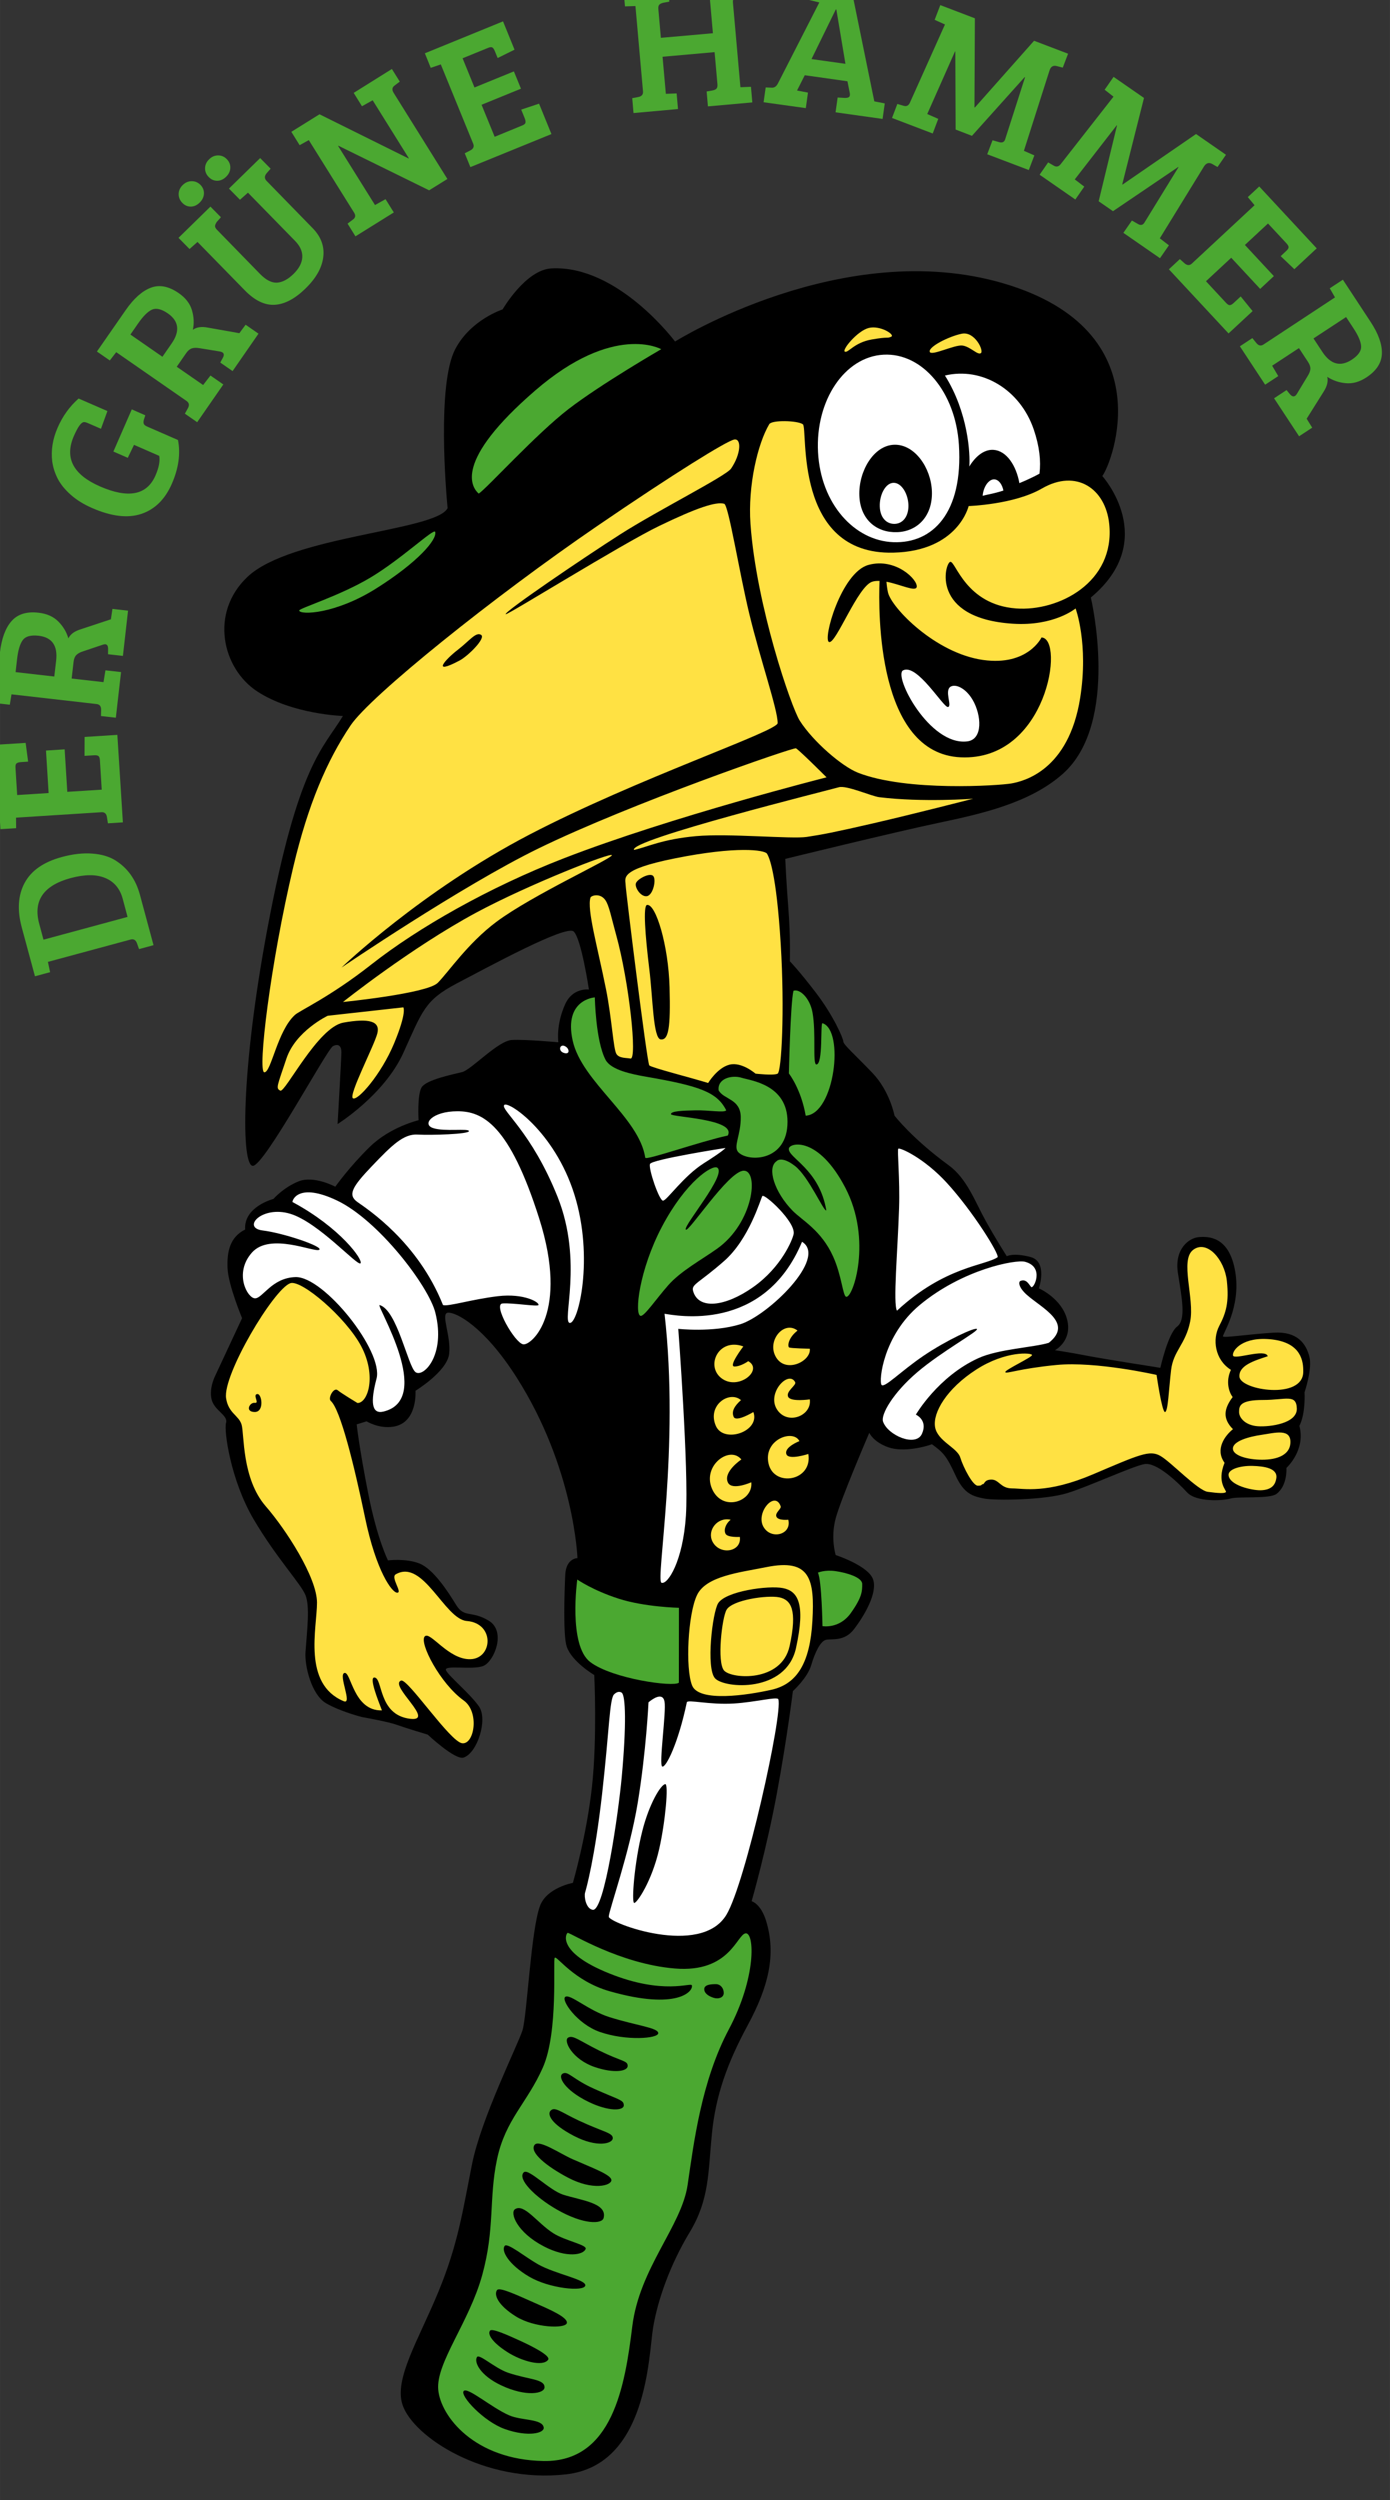 <?xml version="1.0" encoding="UTF-8" standalone="no"?>
<!-- Created with Inkscape (http://www.inkscape.org/) -->
<svg xmlns:inkscape="http://www.inkscape.org/namespaces/inkscape" xmlns:sodipodi="http://sodipodi.sourceforge.net/DTD/sodipodi-0.dtd" xmlns="http://www.w3.org/2000/svg" xmlns:svg="http://www.w3.org/2000/svg" width="111.233" height="200" viewBox="0 0 29.43 52.917" version="1.1" id="svg1" inkscape:version="1.3 (0e150ed6c4, 2023-07-21)" sodipodi:docname="dzstolpen-der-gruene-hammer.svg">
  <rect x="0" y="0" width="29.43" height="52.917" fill="#333333" stroke="none"/>
  <defs id="defs1"></defs>
  <g inkscape:label="Ebene 1" inkscape:groupmode="layer" id="layer1" transform="translate(-82.55,-65.617)">
    <g id="g129" transform="matrix(0.109,0,0,0.109,9.824,-183.574)">
      <path id="path130" d="m 0,0 c 1.392,1.781 9.017,21.151 -14.361,28.053 -23.378,6.903 -47.898,-8.46 -47.898,-8.46 0,0 -8.315,11.161 -18.005,10.653 -3.785,-0.198 -7.125,-5.977 -7.125,-5.977 0,0 -4.646,-1.482 -6.902,-5.789 -2.672,-5.101 -1.336,-20.818 -1.113,-23.156 -1.67,-3.339 -22.822,-4.007 -29.167,-10.019 -5.544,-5.251 -3.674,-13.359 1.447,-16.698 5.121,-3.34 12.468,-3.563 12.468,-3.563 -2.894,-4.787 -6.505,-6.934 -11.021,-31.059 -3.896,-20.818 -3.785,-34.435 -2.115,-34.476 1.67,-0.041 10.798,16.998 11.689,17.443 0.891,0.446 1.225,-0.111 1.225,-0.89 0,-0.78 -0.557,-10.465 -0.557,-10.465 0,0 6.791,4.231 9.574,10.353 2.783,6.123 3.117,7.682 7.792,10.131 4.676,2.449 15.92,8.572 17.033,7.57 1.113,-1.002 2.226,-8.461 2.226,-8.461 0,0 -2.337,0.334 -3.451,-2.115 -1.385,-3.049 -1.002,-5.566 -1.002,-5.566 0,0 -4.786,0.445 -6.79,0.334 -2.004,-0.111 -5.9,-4.342 -7.236,-4.676 -1.336,-0.334 -5.233,-1.113 -5.901,-2.226 -0.667,-1.113 -0.445,-4.787 -0.445,-4.787 0,0 -4.119,-0.951 -7.125,-3.896 -3.005,-2.945 -5.009,-5.789 -5.009,-5.789 0,0 -3.117,1.671 -5.344,0.779 -2.226,-0.892 -3.673,-2.56 -3.673,-2.56 0,0 -4.342,-1.114 -4.119,-4.453 -2.227,-1.113 -2.672,-3.229 -2.561,-5.678 0.112,-2.449 2.115,-7.236 2.115,-7.236 l -3.896,-8.349 c 0,0 -0.935,-1.781 -0.557,-3.451 0.379,-1.67 2.45,-2.338 2.116,-3.451 -0.334,-1.113 0.668,-8.35 4.007,-14.027 3.34,-5.678 6.902,-9.407 7.57,-11.077 0.668,-1.67 0.223,-5.128 0,-8.293 -0.144,-2.048 0.891,-6.235 3.006,-7.459 2.115,-1.224 5.232,-2.004 5.232,-2.004 0,0 3.785,-0.668 5.01,-1.113 1.224,-0.445 4.564,-1.447 4.564,-1.447 0,0 3.996,-3.752 5.232,-3.34 2.004,0.668 3.563,5.566 2.227,7.459 -1.336,1.892 -4.342,4.341 -4.787,5.232 -0.445,0.89 3.896,0 5.455,0.668 1.558,0.668 3.339,5.009 0.779,6.568 -2.56,1.558 -3.562,0.334 -4.787,2.338 -1.224,2.004 -3.34,5.232 -5.343,6.011 -2.004,0.779 -4.565,0.445 -4.565,0.445 0,0 -1.558,3.006 -2.894,9.797 -1.336,6.791 -1.67,10.019 -1.67,10.019 l 1.447,0.445 c 0,0 1.761,-1.113 3.897,-0.779 3.562,0.557 3.228,5.232 3.228,5.232 0,0 4.564,2.784 4.898,5.344 0.334,2.56 -1.292,5.918 -0.179,6.029 1.113,0.111 5.197,-1.886 9.976,-9.369 8.46,-13.247 8.906,-26.384 8.906,-26.384 0,0 -1.67,0 -1.782,-2.449 -0.111,-2.449 -0.329,-8.888 0.223,-10.464 0.779,-2.227 4.008,-4.119 4.008,-4.119 0,0 0.445,-9.129 -0.334,-16.253 -0.78,-7.125 -2.783,-14.027 -2.783,-14.027 0,0 -3.791,-0.682 -4.787,-3.34 -1.336,-3.562 -1.893,-16.03 -2.561,-18.146 -0.668,-2.115 -6.011,-12.802 -7.347,-19.481 -1.336,-6.68 -2.004,-11.578 -4.898,-18.591 -2.895,-7.014 -6.492,-12.698 -5.233,-16.476 1.559,-4.676 11.912,-11.467 23.824,-10.131 11.911,1.336 12.023,17.367 12.691,21.374 0.668,4.008 2.449,9.129 5.343,13.916 2.895,4.787 2.672,8.794 3.229,14.361 0.556,5.566 2.226,10.242 5.232,15.808 3.006,5.566 4.159,10.253 2.672,15.14 -0.78,2.56 -2.116,2.894 -2.116,2.894 0,0 2.177,7.606 3.674,15.697 1.497,8.091 2.338,14.917 2.338,14.917 0,0 2.115,1.893 2.672,3.785 0.556,1.893 1.336,3.451 2.115,3.674 0.779,0.223 2.672,-0.334 4.119,1.558 1.447,1.893 3.451,5.233 2.783,7.237 -0.668,2.003 -5.455,3.562 -5.455,3.562 0,0 -0.779,2.449 0,5.343 0.779,2.895 4.898,12.469 4.898,12.469 0,0 0.557,-1.336 2.783,-2.116 2.227,-0.779 5.455,0.112 6.346,0.446 1.67,-1.225 2.115,-1.67 3.451,-4.565 1.216,-2.635 2.449,-3.005 4.119,-3.339 1.67,-0.334 8.906,-0.223 12.134,0.779 3.228,1.002 9.463,3.896 11.244,4.23 1.781,0.334 4.898,-2.672 6.234,-4.119 1.336,-1.447 5.232,-1.224 6.345,-0.89 1.114,0.334 5.663,-0.092 6.68,0.668 1.638,1.224 1.447,3.785 1.447,3.785 0,0 2.837,2.56 1.893,6.123 0.944,1.892 0.751,4.898 0.751,4.898 0,0 1.178,3.451 0.696,5.232 -0.483,1.781 -1.67,3.674 -5.232,3.451 -3.563,-0.223 -7.181,-0.779 -7.348,-0.557 -0.167,0.223 2.672,4.231 1.781,9.463 -0.89,5.232 -4.007,5.121 -5.343,5.01 -1.336,-0.112 -3.563,-1.67 -3.006,-5.233 0.557,-3.562 1.225,-6.791 -0.111,-7.792 -1.336,-1.002 -2.449,-6.012 -2.449,-6.012 0,0 -7.904,1.225 -10.799,1.781 -2.894,0.557 -4.564,0.78 -4.564,0.78 0,0 2.56,1.335 1.781,4.452 -0.779,3.118 -4.119,4.565 -4.119,4.565 0,0 1.336,3.896 -1.224,4.564 -2.561,0.668 -3.451,0.111 -3.451,0.111 0,0 -1.517,2.35 -3.118,5.233 -1.477,2.66 -2.685,6.077 -5.343,8.015 -5.344,3.896 -7.904,7.236 -7.904,7.236 0,0 -0.668,3.562 -3.228,6.234 -2.561,2.672 -4.231,4.119 -4.231,4.564 0,0.446 -1.447,3.785 -4.007,7.125 -2.561,3.34 -3.785,4.564 -3.785,4.564 0,0 0.111,3.563 -0.223,7.793 -0.297,3.765 -0.445,7.125 -0.445,7.125 0,0 15.919,3.896 22.264,5.232 6.346,1.336 13.354,2.9 18.146,7.125 C 2.672,-35.958 -1.67,-17.7 -1.67,-17.7 8.405,-9.296 0,0 0,0" style="fill:#000000 ;fill-opacity:1;fill-rule:nonzero;stroke:none" transform="matrix(1.333,0,0,-1.333,881.327,2378.594)"></path>
    </g>
    <g id="g130" transform="matrix(0.109,0,0,0.109,9.824,-183.574)">
      <path id="path131" d="M 0,0 C -1.212,1.093 -1.214,1.883 -0.891,2.004 0,2.338 0.334,1.447 0.668,1.113 1.002,0.779 2.672,4.008 -0.223,4.787 c -1.389,0.374 -9.128,-1.113 -15.362,-6.3 -5.332,-4.435 -5.972,-11.044 -5.567,-11.623 0.388,-0.554 2.812,1.987 6.123,4.23 3.342,2.264 7.569,4.232 7.793,3.896 0.222,-0.332 -5.138,-3.255 -8.683,-6.272 -3.58,-3.046 -5.346,-6.191 -5.01,-7.198 0.668,-2.004 4.787,-3.785 5.678,-1.781 0.89,2.004 -0.891,2.783 -0.891,2.783 0,0 3.228,5.566 9.129,8.238 2.95,1.336 8.126,1.559 10.241,2.227 C 6.902,-4.119 2.127,-1.917 0,0 m 1.87,119.597 c 0.232,1.852 -0.003,3.999 -0.833,6.436 -1.983,5.831 -7.557,9.148 -12.943,7.863 3.397,-5.395 3.697,-11.481 3.55,-13.254 0.913,1.507 2.18,2.522 3.538,2.427 1.902,-0.133 3.306,-2.302 3.76,-4.85 1.252,0.511 2.258,1.016 2.928,1.378 M -11.466,85.608 c -0.668,-0.111 -4.476,6.368 -6.534,5.343 -1.47,-0.731 3.817,-11.021 9.339,-10.353 2.342,0.284 2.072,3.848 0.801,6.034 -0.977,1.683 -2.426,2.36 -3.183,1.959 -1.021,-0.54 0.244,-2.872 -0.423,-2.983 m 5.059,30.764 c 0.246,0.068 0.511,0.134 0.818,0.195 0.773,0.154 1.512,0.353 2.203,0.571 -0.167,0.861 -0.653,1.585 -1.304,1.631 -0.869,0.061 -1.633,-1.166 -1.717,-2.38 -0.001,-0.006 0.001,-0.011 0,-0.017 M -4.23,5.455 c 0.266,0.445 -3.581,6.652 -7.369,10.798 -3.352,3.67 -6.886,5.219 -7.103,5.01 -0.185,-0.178 0.251,-4.406 0.111,-8.683 -0.211,-6.42 -0.894,-13.836 -0.308,-14.918 6.951,6.457 12.887,6.568 14.669,7.793 m -5.641,118.359 c -0.487,7.66 -5.312,13.416 -10.98,13.119 -5.669,-0.298 -9.944,-6.652 -9.549,-14.195 0.395,-7.542 5.307,-12.913 10.98,-13.119 5.727,-0.207 10.18,4.265 9.549,14.195 m -3.933,-6.813 c 0.114,-3.539 -2.071,-5.818 -5.066,-5.922 -2.994,-0.105 -5.387,1.826 -5.51,5.343 -0.123,3.517 2.071,7.288 5.065,7.392 2.995,0.105 5.399,-3.362 5.511,-6.813 m -3.423,-1.948 c -0.053,1.621 -1.012,3.255 -2.194,3.213 -1.183,-0.041 -2.039,-1.806 -1.982,-3.457 0.058,-1.652 1.008,-2.565 2.191,-2.523 1.182,0.041 2.039,1.105 1.985,2.767 M -32.729,7.706 c -5.566,-13.383 -18.508,-10.712 -20.038,-10.489 2.226,-19.482 -1.336,-38.852 -0.446,-39.186 0.891,-0.334 3.137,3.117 3.563,9.796 0.425,6.68 -1.114,27.194 -1.114,27.194 0,0 5.01,-0.562 9.018,0.663 4.007,1.224 12.802,9.66 9.017,12.022 m -1.225,1.125 c 0.334,1.745 -4.299,5.975 -4.564,5.53 -0.265,-0.446 -1.893,-6.235 -5.566,-9.463 -3.674,-3.228 -4.788,-3.366 -4.527,-4.341 0.742,-2.784 4.669,-2.355 8.782,0.556 4.113,2.911 5.721,6.912 5.875,7.718 m -9.934,12.543 c 0,0 -10.741,-1.67 -10.998,-2.338 -0.257,-0.668 1.339,-5.343 1.896,-5.343 0.557,0 2.96,3.562 5.957,5.455 2.998,1.892 3.145,2.226 3.145,2.226 m -11.215,-80.765 c 0,0 -0.336,-7.125 -1.561,-14.584 -1.224,-7.458 -4.23,-15.752 -4.23,-16.643 0,-0.89 13.39,-5.953 17.144,0.279 2.783,4.62 8.238,29.222 7.57,31.393 -0.136,0.442 -3.313,-0.42 -6.457,-0.612 -3.641,-0.223 -6.787,0.627 -6.883,0.167 -1.244,-5.956 -3.054,-9.574 -3.581,-9.351 -0.527,0.222 0.612,7.959 0.334,9.462 -0.279,1.503 -1.89,0.278 -2.336,-0.111 m 2.445,-11.912 c 0.49,0.057 0.038,-5.379 -0.889,-9.462 -1.058,-4.664 -3.245,-7.908 -3.645,-7.849 -0.405,0.06 0.024,5.912 1.196,10.52 0.998,3.926 2.673,6.714 3.338,6.791 m -6.344,1.058 c 0.701,7.63 0.557,11.856 0,12.254 0,0 -0.445,0.403 -1.113,-0.231 -0.668,-0.634 -0.691,-5.146 -1.749,-14.498 -1.057,-9.351 -2.314,-13.834 -2.481,-14.391 -0.167,-0.556 0.111,-2.338 1.113,-2.505 1.706,-0.284 3.757,14.215 4.23,19.371 m -6.902,84.835 c -2.894,9.246 -9.796,13.789 -10.241,13.018 -0.446,-0.771 4.007,-3.896 7.792,-13.358 3.785,-9.463 0.557,-18.258 1.785,-18.369 1.229,-0.111 3.559,9.463 0.664,18.709 m -5.121,-3.51 c -4.341,13.693 -8.238,15.638 -11.911,15.638 -3.674,0 -5.232,-1.893 -3.563,-2.449 1.67,-0.557 5.233,0 5.233,-0.446 0,-0.445 -5.455,-0.612 -7.515,-0.501 -2.029,0.11 -3.729,-1.564 -6.623,-4.595 -2.895,-3.03 -3.563,-4.202 -2.116,-5.231 1.448,-1.028 8.795,-5.79 12.469,-15.009 0.668,-0.268 4.23,0.845 8.015,1.29 3.785,0.446 6.067,-0.887 5.9,-1.29 -0.111,-0.268 -3.79,0.344 -5.237,0.233 -1.447,-0.112 1.786,-5.76 3.011,-5.956 1.224,-0.196 6.679,4.624 2.337,18.316 m -29.5,2.651 c -5.567,2.634 -6.5,0.056 -6.457,-0.235 6.996,-3.758 10.353,-8.486 9.908,-8.932 -0.446,-0.445 -6.128,5.984 -10.244,7.222 -4.117,1.239 -7.123,-2.048 -4.006,-2.435 3.117,-0.387 8.906,-2.367 8.238,-2.812 -0.668,-0.446 -7.157,2.589 -9.813,-0.416 -2.655,-3.006 -0.651,-6.658 0.462,-6.658 1.113,0 2.45,3.002 5.9,3.096 4.119,0.111 12.863,-10.823 11.8,-14.807 -0.89,-3.339 -0.744,-5.203 1.002,-4.786 7.459,1.781 -1.113,15.519 -0.556,15.519 2.56,-0.714 4.119,-8.916 5.232,-9.769 1.113,-0.852 4.453,2.424 2.894,8.658 -0.957,3.831 -8.275,13.475 -14.36,16.355" style="fill:#ffffff ;fill-opacity:1;fill-rule:nonzero;stroke:none" transform="matrix(1.333,0,0,-1.333,866.632,2537.564)"></path>
    </g>
    <g id="g131" transform="matrix(0.109,0,0,0.109,9.824,-183.574)">
      <path id="path132" d="M 0,0 C 0.895,-0.323 0.895,0.485 0.364,0.869 -0.497,1.494 -0.895,0.322 0,0" style="fill:#ffffff ;fill-opacity:1;fill-rule:nonzero;stroke:none" transform="matrix(1.333,0,0,-1.333,776.682,2490.602)"></path>
    </g>
    <g id="g132" transform="matrix(0.109,0,0,0.109,9.824,-183.574)">
      <path id="path133" d="m 0,0 c 0.111,-0.668 5.232,-0.556 11.244,3.229 6.011,3.785 8.906,7.124 8.572,8.238 -0.172,0.572 -4.93,-3.98 -9.463,-6.68 C 5.82,2.087 -0.054,0.324 0,0 m 26.662,-242.519 c -1.893,-6.846 -6.735,-12.746 -6.401,-16.643 0.334,-3.896 5.288,-10.241 15.363,-10.408 10.075,-0.167 11.856,11.021 12.913,19.593 1.058,8.571 7.18,14.583 8.071,20.65 0.891,6.067 1.988,15.085 6.012,22.655 4.023,7.57 3.729,14.082 2.449,13.971 -1.281,-0.111 -2.284,-5.789 -10.326,-5.121 -8.043,0.668 -15.167,5.193 -15.613,5.193 -0.211,0 -1.78,-2.767 6.067,-5.917 7.905,-3.173 11.891,-1.269 12.023,-1.725 0.251,-0.868 -2.114,-3.674 -11.967,-0.868 -5.28,1.504 -7.737,5.265 -8.015,4.875 -0.279,-0.389 0.556,-10.798 -1.726,-15.975 -2.282,-5.176 -5.455,-7.57 -6.679,-13.358 -1.225,-5.789 -0.278,-10.075 -2.171,-16.922 m 32.366,41.691 c 0,0.676 1.023,0.724 1.699,0.724 0.676,0 1.143,-0.604 1.143,-1.281 0,-0.676 -0.753,-0.919 -1.421,-0.723 -0.649,0.191 -1.421,0.604 -1.421,1.28 m -15.222,-6.234 c -3.3,1.147 -5.733,4.692 -5.01,5.121 0.724,0.429 3.352,-2.009 6.457,-2.979 3.923,-1.225 7.069,-1.53 7.069,-2.323 0,-0.794 -4.674,-1.155 -8.516,0.181 m -0.724,-5.121 c -3.309,1.121 -4.62,3.857 -3.896,4.286 0.724,0.429 1.644,-0.457 4.564,-1.893 3.284,-1.614 4.119,-1.432 4.119,-2.226 0,-0.794 -2.004,-1.11 -4.787,-0.167 m -0.965,-5.044 c -3.422,1.676 -4.507,3.664 -3.711,4.093 0.797,0.429 1.397,-0.794 4.61,-2.229 3.614,-1.615 4.287,-1.6 4.287,-2.394 0,-0.794 -2.171,-0.946 -5.186,0.53 m -2.096,-4.975 c -3.377,1.764 -3.869,3.136 -3.395,3.657 0.608,0.669 1.502,-0.206 4.118,-1.431 3.585,-1.678 4.954,-1.766 4.954,-2.56 0,-0.794 -2.267,-1.447 -5.677,0.334 m -0.891,-6.067 c -3.086,1.637 -5.584,3.659 -4.842,4.734 0.612,0.888 3.737,-1.269 5.538,-2.062 2.904,-1.281 5.669,-2.268 5.669,-3.062 0,-0.794 -2.692,-1.558 -6.365,0.39 m -1.558,-4.68 c -3.276,1.87 -5.82,4.501 -4.843,5.434 0.668,0.637 3.709,-2.609 5.743,-3.259 2.614,-0.835 6.457,-1.194 5.891,-3.395 -0.23,-0.893 -2.892,-1.006 -6.791,1.22 m 4.175,-5.729 c -0.305,-0.846 -2.708,-1.372 -6.061,0.357 -3.99,2.058 -5.004,4.92 -4.237,5.432 1.336,0.89 3.254,-2.023 5.571,-3.493 1.776,-1.127 4.947,-1.684 4.727,-2.296 m -8.243,-4.032 c -2.981,1.757 -4.102,3.761 -3.558,4.477 0.394,0.519 3.011,-1.636 4.843,-2.672 2.56,-1.447 7.098,-2.226 6.902,-3.116 -0.199,-0.901 -5.206,-0.446 -8.187,1.311 m -1.888,-5.82 c -2.662,1.644 -3.272,3.185 -2.783,3.862 0.354,0.489 3.061,-0.801 5.343,-1.803 2.283,-1.002 5.004,-2.166 4.826,-3.005 -0.181,-0.849 -4.724,-0.699 -7.386,0.946 m 4.66,-6.29 c -0.764,-1.057 -3.843,-0.226 -5.952,1.126 -2.11,1.352 -2.911,2.545 -2.521,3.104 0.282,0.405 2.548,-0.624 4.357,-1.447 1.81,-0.822 4.531,-2.209 4.116,-2.783 m -5.681,-8.094 c 1.847,-0.8 4.806,-0.478 5.035,-1.758 0.15,-0.838 -2.233,-1.447 -5.633,-0.253 -3.122,1.096 -6.588,4.874 -6.031,5.541 0.551,0.659 4.048,-2.411 6.629,-3.53 m -0.148,6.202 c 2.967,-1.009 5.308,-0.891 5.308,-2.116 0,-0.922 -2.653,-1.447 -6.314,0.279 -3.074,1.448 -3.989,3.382 -3.532,4.119 0.331,0.533 2.574,-1.614 4.538,-2.282 M 64.79,-81.6 c -2.226,0 -8.146,-9.204 -8.46,-8.572 -0.314,0.631 6.087,8.097 4.584,9.017 -0.732,0.448 -4.567,-2.013 -8.035,-8.572 -3.356,-6.345 -4.07,-12.913 -3.117,-13.025 0.552,-0.064 2.179,2.366 4.007,4.453 1.829,2.088 4.916,3.754 7.145,5.344 5.308,3.785 6.103,11.355 3.876,11.355 m -0.779,2.672 c 1.447,-1.448 7.15,-1.352 7.15,4.452 0,5.444 -5.369,5.998 -6.705,6.417 -1.336,0.42 -3.553,-0.063 -3.33,-1.852 0.77,-1.345 3.188,-1.207 3.219,-3.879 0.031,-2.672 -1.16,-4.313 -0.334,-5.138 m 5.566,-1.28 c -1.447,-0.954 -0.343,-4.509 2.338,-7.237 1.378,-1.402 4.175,-2.838 5.9,-6.679 1.254,-2.792 1.406,-5.736 1.893,-5.845 1.002,-0.222 3.827,8.294 -0.112,15.864 -3.938,7.57 -8.112,6.597 -8.239,5.733 -0.196,-1.336 4.454,-2.95 5.456,-9.017 -0.389,-0.167 -2.578,4.948 -4.573,6.482 -1.995,1.533 -2.663,0.699 -2.663,0.699 m 6.012,-59.948 c 0.556,-1.114 0.668,-7.793 0.668,-7.793 0,0 2.449,-0.446 4.119,1.892 1.67,2.338 1.67,3.226 1.67,4.235 0,1.008 -2.338,1.666 -3.897,1.888 -1.558,0.223 -2.56,-0.222 -2.56,-0.222 M 39.297,29.39 c 4.787,3.673 13.461,8.683 13.461,8.683 0,0 -6.893,3.896 -18.359,-6.012 -12.005,-10.373 -9.24,-14.138 -8.238,-15.028 1.147,0.729 8.349,8.683 13.136,12.357 m 36.96,-89.505 c -0.336,0.105 0.111,-6.011 -0.891,-6.011 -0.582,0 -0.019,4.592 -0.563,7.57 -0.392,2.148 -1.886,3.501 -2.777,3.162 -0.445,-1.865 -0.667,-12.042 -0.667,-12.042 0,0 1.781,-2.253 2.449,-6.149 4.23,0.223 5.677,12.468 2.449,13.47 m -29.724,-83.826 c -3.785,1.224 -6.011,2.783 -6.011,2.783 0,0 -1.336,-9.574 1.892,-12.023 3.229,-2.449 12.135,-3.674 12.914,-3.006 l 0.011,10.91 c 0,0 -5.021,0.111 -8.806,1.336 m -6.679,81.287 c 1.336,-6.033 9.685,-11.158 10.576,-17.055 0.067,-0.447 7.898,2.339 12.023,3.23 1.335,2.449 -8.28,2.671 -8.28,3.117 0,0.445 1.659,0.515 3.604,0.556 1.946,0.042 4.178,-0.389 4.453,0 -1.336,2.672 -3.945,3.558 -11.578,4.881 -2.17,0.376 -5.228,0.985 -6.011,2.49 -1.447,2.781 -1.559,9.082 -1.559,9.082 0,0 -4.564,-0.268 -3.228,-6.301" style="fill:#4ba831 ;fill-opacity:1;fill-rule:nonzero;stroke:none" transform="matrix(1.333,0,0,-1.333,725.325,2404.718)"></path>
    </g>
    <g id="g133" transform="matrix(0.109,0,0,0.109,9.824,-183.574)">
      <path id="path134" d="m 0,0 c -4.286,0.501 -5.826,-1.603 -5.7,-2.327 0.127,-0.723 4.744,1.08 5.067,-0.122 -2.072,-0.668 -4.258,-1.383 -4.12,-2.995 0.166,-1.954 9.206,-3.373 9.295,0.685 C 4.576,-3.229 4.286,-0.501 0,0 m -5.746,-8.394 c -0.504,0.668 -1.067,2.227 -0.251,3.966 -2.375,1.489 -2.709,4.477 -1.707,6.387 1.002,1.91 1.448,3.451 1.114,6.568 -0.334,3.117 -2.895,6.036 -4.899,4.535 -2.003,-1.5 0.223,-7.077 -0.445,-10.435 -0.668,-3.357 -2.449,-4.255 -2.783,-7.081 -0.334,-2.827 -0.445,-6.119 -0.891,-6.119 -0.445,0 -1.224,5.407 -1.224,5.407 0,0 -8.795,2.004 -14.584,1.448 -5.464,-0.526 -7.347,-1.344 -7.458,-1.041 -0.112,0.305 3.896,2.154 3.896,2.488 0,0.334 -3.8,0.668 -8.127,-2.115 -4.326,-2.783 -6.345,-6.273 -6.011,-8.349 0.334,-2.077 3.228,-3.006 3.674,-4.453 0.445,-1.448 1.824,-4.119 2.56,-4.119 0.736,0 0.47,0.222 0.736,0.222 0.266,0 0.168,0.668 1.268,0.668 1.1,0 1.302,-1.283 3.006,-1.283 1.703,0 5.009,-0.832 11.8,2.062 6.791,2.895 8.238,3.563 9.796,2.672 1.559,-0.89 5.437,-5.035 6.903,-5.232 1.558,-0.21 2.506,-0.261 2.649,-0.022 0.134,0.222 -1.38,1.358 -0.2,4.252 -1.448,2.004 0.111,4.008 1.224,4.898 -1.558,1.559 -1.3,3.006 -0.046,4.676 m -17.988,127.202 c -0.537,5.144 -4.787,8.056 -9.797,5.161 -4.077,-2.356 -10.687,-2.56 -10.687,-2.56 0,0 -1.506,-6.568 -10.984,-6.79 -14.653,-0.345 -12.394,18.146 -13.173,18.702 -0.779,0.557 -4.519,0.651 -4.898,0.015 -1.67,-2.8 -3.136,-8.921 -2.737,-14.528 0.845,-11.881 5.947,-26.737 7.19,-28.681 1.942,-3.036 6.146,-6.657 8.482,-7.569 7.124,-2.784 20.573,-1.874 22.354,-1.559 1.782,0.315 8.35,1.892 10.02,12.468 1.244,7.885 -0.668,13.025 -0.668,13.025 0,0 -3.123,-2.612 -9.129,-2.226 -12.134,0.779 -9.908,8.905 -9.129,9.017 0.78,0.111 2.227,-6.234 9.574,-6.791 6.177,-0.468 14.472,3.785 13.582,12.316 m -28.054,-9.199 c -0.164,-0.731 -2.373,0.385 -4.405,0.775 0.034,-0.467 0.099,-1.011 0.219,-1.554 0.491,-2.215 6.889,-8.862 13.849,-9.841 6.544,-0.921 8.523,3.273 8.523,3.273 3.411,-0.112 0.851,-18.022 -11.77,-17.458 -12.192,0.545 -12.008,21.169 -11.832,25.7 -0.381,0.013 -0.742,-0.015 -1.061,-0.116 -2.115,-0.668 -5.26,-9.017 -6.276,-8.794 -1.015,0.222 1.732,10.165 5.74,11.243 4.007,1.079 7.238,-2.226 7.013,-3.228 m 9.351,34.073 c 0.482,0.326 -0.89,3.221 -2.783,2.831 -1.892,-0.389 -4.842,-1.892 -4.675,-2.616 0.167,-0.724 3.618,1.057 4.787,0.891 1.169,-0.167 2.19,-1.432 2.671,-1.106 m -16.364,3.666 c -1.67,-0.445 -3.952,-3.249 -3.451,-3.451 0.501,-0.203 1.336,1.32 3.896,1.773 2.561,0.454 2.171,0.119 2.839,0.398 0.668,0.278 -1.614,1.725 -3.284,1.28 m -30.503,-28.833 c -5.465,-2.636 -22.172,-13.043 -22.376,-12.868 -0.334,0.289 11.24,8.159 16.699,11.644 5.458,3.484 15.392,8.478 16.142,9.573 1.447,2.115 1.558,4.453 0.445,4.231 -1.113,-0.223 -8.711,-4.914 -19.927,-12.58 -15.138,-10.347 -33.059,-24.754 -35.958,-29.056 -3.451,-5.12 -6.198,-11.524 -8.349,-20.594 -3.361,-14.172 -5.232,-29.893 -4.23,-29.947 1.002,-0.053 1.892,6.012 4.453,8.35 0.722,0.659 5.118,2.615 11.132,7.347 6.791,5.344 17.144,11.244 28.054,15.474 15.738,6.103 38.295,11.8 38.295,11.8 0,0 -3.785,3.786 -4.453,4.231 -0.291,0.194 -24.046,-8.016 -37.516,-14.584 -11.238,-5.479 -28.722,-17.366 -28.722,-17.366 0,0 11.578,11.132 27.386,19.37 15.808,8.238 36.18,15.054 36.18,16.253 0,2.004 -2.492,9.129 -4.119,15.854 -1.494,6.176 -3.037,15.923 -3.673,16.096 -1.225,0.334 -3.998,-0.592 -9.463,-3.228 m -29.11,-19.617 c -4.199,-2.213 -2.039,0.185 -0.28,1.541 1.758,1.356 2.655,2.668 3.419,2.212 0.763,-0.456 -1.876,-3.088 -3.139,-3.753 M -152.425,-8.558 c 0.335,-2.206 1.843,-2.484 2.257,-3.844 0.415,-1.359 0,-7.853 3.532,-11.911 2.911,-3.344 7.459,-10.346 7.459,-14.027 0,-3.681 -2.139,-11.846 3.896,-14.361 1.336,-0.556 -0.846,3.897 0.112,4.119 0.958,0.223 1.292,-5.566 5.455,-5.455 -0.557,1.448 -1.893,4.787 -1.114,4.787 1.276,0 0.51,-5.456 5.233,-6.011 3.785,-0.446 -3.118,4.855 -1.336,5.566 0.944,0.377 7.124,-8.906 8.906,-9.129 1.781,-0.222 2.56,4.565 0.222,6.235 -3.413,2.438 -6.512,8.406 -5.677,9.323 0.779,0.855 3.451,-3.423 6.679,-3.312 3.229,0.111 3.562,5.232 -0.556,5.566 -3.232,0.262 -6.346,9.129 -10.354,6.791 -0.77,-0.45 1.034,-2.672 0.223,-2.672 -0.779,0 -3.073,3.186 -4.676,10.889 -1.602,7.702 -3.597,15.808 -5.009,17.053 -0.445,0.393 0.428,2.032 1.002,1.559 0.573,-0.473 2.894,-1.867 2.894,-1.867 1.559,0 2.783,4.019 0.557,8.243 -2.227,4.225 -8.76,9.789 -10.353,9.209 -2.449,-0.89 -9.865,-13.373 -9.352,-16.751 m 4.158,-2.009 c -1.457,0.026 -0.721,1.437 0.025,1.332 0.746,-0.105 -0.349,1.161 0.343,1.281 0.691,0.12 1.09,-2.64 -0.368,-2.613 m 17.885,55.163 c -0.446,-1.781 -4.231,-9.017 -3.563,-9.462 0.668,-0.446 4.119,3.451 6.012,8.015 1.892,4.564 1.333,5.232 1.333,5.232 l -11.018,-1.225 c 0,0 -4.676,-2.226 -6.012,-6.234 -1.336,-4.007 -1.595,-4.341 -0.89,-4.675 0.704,-0.334 5.456,9.24 9.184,9.908 3.729,0.668 5.399,0.222 4.954,-1.559 m 17.366,16.253 c 5.232,3.897 16.712,9.136 16.81,9.686 0.098,0.549 -12.202,-4.284 -19.76,-8.35 -9.518,-5.121 -19.426,-13.025 -19.426,-13.025 0,0 12.246,1.225 13.804,2.783 1.559,1.559 4.387,5.79 8.572,8.906 m 13.69,3.52 c -0.53,-1.754 1.021,-7.136 2.266,-13.359 0.845,-4.227 1.066,-8.707 1.515,-9.42 0.408,-0.648 1.43,-0.549 2.048,-0.668 1.024,-0.196 -0.194,11.182 -2.093,18.035 -0.716,2.583 -1.007,4.222 -1.558,5.032 -0.763,1.118 -2.092,0.666 -2.178,0.38 m 5.124,1.824 c 0,-0.677 3.117,-25.939 3.451,-26.273 0.334,-0.334 6.456,-1.892 8.572,-2.56 0,0 1.336,2.226 3.117,2.672 1.781,0.445 3.785,-1.31 3.785,-1.31 0,0 2.672,-0.308 3.228,0 0.557,0.308 1.046,9.102 0.446,18.899 -0.636,10.372 -1.67,12.628 -2.004,13.153 -0.334,0.525 -4.357,1.128 -13.388,-0.685 -8.32,-1.67 -7.207,-2.894 -7.207,-3.896 m 3.117,-2.895 c 1.286,0.202 3.117,-5.9 3.284,-11.967 0.167,-6.067 -0.167,-7.737 -1.28,-7.625 -1.113,0.111 -1.143,5.932 -1.67,10.241 -0.613,5.01 -0.917,9.26 -0.334,9.351 m -1.614,3.173 c 0.222,0.612 2.004,1.559 2.505,1.058 0.501,-0.501 0,-2.783 -0.891,-2.95 -0.891,-0.167 -1.837,1.28 -1.614,1.892 m 11.063,-88.172 c 1.461,-3.503 6.05,-1.944 5.747,0.895 0,0 -2.801,-1.245 -3.396,-0.056 -0.779,1.559 1.948,3.377 1.948,3.377 -1.67,2.078 -5.698,-0.86 -4.299,-4.216 m 1.989,-6.602 c -0.282,0.575 0.015,1.438 0.746,2.042 -1.942,0.436 -3.462,-1.57 -2.651,-3.173 1.043,-2.06 4.294,-1.536 3.993,0.668 0,0 -1.806,-0.113 -2.088,0.463 m 4.061,17.73 c 0,0 -2.499,-1.511 -2.864,-0.715 -0.365,0.796 0.111,1.614 1.058,2.449 -1.67,1.447 -4.954,-0.724 -3.674,-3.73 1.139,-2.673 6.525,-0.834 5.48,1.996 m -1.463,9.557 c -3.572,1.306 -5.522,-2.778 -3.238,-4.595 2.45,-1.948 6.234,1.156 3.952,2.449 0,0 -1.057,-0.779 -2.004,-0.779 -0.951,0 1.29,2.925 1.29,2.925 m -6.744,-36.211 c -1.336,-2.769 -1.726,-10.687 -0.724,-13.179 1.002,-2.492 8.127,-1.404 11.578,-0.625 3.749,0.847 5.612,3.952 5.955,10.019 0.348,6.133 -0.343,9.129 -6.683,7.852 -3.929,-0.791 -8.791,-1.298 -10.126,-4.067 m 3.061,-1.224 c 1.075,1.781 7.347,2.649 9.462,2.226 2.116,-0.422 3.34,-2.171 1.893,-8.739 -1.447,-6.568 -10.464,-5.9 -11.8,-4.397 -1.336,1.503 -0.369,9.561 0.445,10.91 m 1.242,-0.923 c -0.658,-1.096 -1.441,-7.645 -0.36,-8.866 1.08,-1.221 8.374,-1.764 9.545,3.573 1.171,5.338 0.18,6.759 -1.531,7.103 -1.711,0.343 -6.784,-0.362 -7.654,-1.81 m 11.672,112.58 c 2.226,0.334 4.007,0.668 9.796,2.004 5.789,1.336 14.472,3.562 14.472,3.562 0,0 -7.347,-0.556 -13.693,0.223 -1.152,0.142 -4.787,1.781 -5.9,1.447 -1.113,-0.334 -30.725,-7.681 -29.835,-9.135 2.004,0.452 4.12,1.565 9.018,2.011 4.772,0.433 13.915,-0.446 16.142,-0.112 m -4.453,-75.822 c 1.447,-2.379 5.14,-0.529 4.906,1.268 0,0 -2.794,0.044 -3.015,0.188 -0.222,0.144 -0.197,1.338 1.226,2.451 -1.978,1.559 -4.565,-1.528 -3.117,-3.907 m 1.75,-5.731 c -0.365,0.796 1.255,1.679 1.024,2.124 -0.938,1.801 -4.166,-1.558 -2.663,-3.952 1.503,-2.394 5.136,-0.949 4.795,1.447 0,0 -2.791,-0.415 -3.156,0.381 m -2.856,-9.732 c 0.787,-3.507 6.449,-2.561 5.802,1.397 0,0 -2.865,-0.936 -3.196,-0.044 -0.387,1.04 1.895,1.914 1.895,1.914 -0.891,1.798 -5.288,0.24 -4.501,-3.267 m 1.161,-7.763 c -0.282,0.575 0.724,1.139 0.612,1.529 -0.817,2.36 -3.617,-0.835 -2.56,-2.895 1.058,-2.059 4.216,-1.257 3.667,0.947 0,0 -1.438,-0.157 -1.719,0.419 m 65.875,6.065 c 0.151,-1.516 3.466,-2.221 4.675,-2.194 1.781,0.04 2.182,0.99 2.289,1.776 0.2,1.455 -1.815,1.731 -3.473,1.775 -1.82,0.047 -3.577,-0.503 -3.491,-1.357 m 5.314,2.263 c 2.135,0.088 3.566,0.874 3.692,2.342 0.198,2.31 -2.296,1.547 -4.167,1.281 -1.871,-0.265 -4.238,-0.927 -4.205,-2.032 0.034,-1.105 2.546,-1.679 4.68,-1.591 m 4.634,7.45 c -0.067,2.171 -1.602,1.247 -4.898,1.247 -3.385,0 -3.518,-0.846 -3.518,-1.748 0,-0.902 0.979,-1.97 2.761,-2.081 1.781,-0.112 5.722,0.412 5.655,2.582" style="fill:#ffe143 ;fill-opacity:1;fill-rule:nonzero;stroke:none" transform="matrix(1.333,0,0,-1.333,914.308,2546.262)"></path>
    </g>
    <g id="g134" transform="matrix(0.109,0,0,0.109,9.824,-183.574)">
      <path id="path135" d="M 0.911,0.002 0.908,-2.184 1.813,-2.254 c 0.505,-0.049 0.76,-0.298 0.762,-0.753 l 0.002,-12.48 -1.531,-0.086 -0.001,-2.283 7.357,-1.79e-4 c 2.628,9.62e-4 4.683,0.697 6.16,2.092 1.483,1.397 2.225,3.464 2.231,6.2 -9.85e-4,1.708 -0.229,3.192 -0.683,4.453 -0.448,1.263 -1.055,2.252 -1.823,2.967 -1.537,1.429 -3.452,2.146 -5.741,2.149 z m 4.957,-15.267 0.003,12.687 2.729,0.01 c 1.545,-7.469e-4 2.743,-0.56 3.597,-1.673 0.859,-1.109 1.29,-2.725 1.299,-4.845 -0.002,-4.119 -1.748,-6.179 -5.237,-6.176 z m 0,0" style="fill:#4ba831 ;fill-opacity:1;fill-rule:nonzero;stroke:none" aria-label="D" transform="matrix(-0.348,-1.287,1.287,-0.348,697.345,2470.869)"></path>
    </g>
    <g id="g135" transform="matrix(0.109,0,0,0.109,9.824,-183.574)">
      <path id="path136" d="M 13.681,-0.003 0.917,-0.001 l -0.002,-2.184 0.898,-0.084 c 0.511,-0.044 0.77,-0.292 0.775,-0.738 l -0.007,-12.482 -1.533,-0.085 0.004,-2.289 12.306,0.005 -2.09e-4,4.45 -2.748,0.19 -0.003,-1.069 c -0.005,-0.297 -0.056,-0.508 -0.148,-0.632 -0.086,-0.129 -0.299,-0.195 -0.634,-0.193 l -3.969,-0.005 0.003,4.591 6.2,0.005 0.004,2.724 -6.2,-0.005 -0.001,5.026 4.321,0.004 c 0.32,-0.003 0.524,-0.067 0.611,-0.196 0.093,-0.126 0.139,-0.343 0.135,-0.649 l 0.003,-1.35 2.748,0.186 z m 0,0" style="fill:#4ba831 ;fill-opacity:1;fill-rule:nonzero;stroke:none" aria-label="E" transform="matrix(-0.084,-1.331,1.331,-0.084,691.157,2447.068)"></path>
    </g>
    <g id="g136" transform="matrix(0.109,0,0,0.109,9.824,-183.574)">
      <path id="path137" d="m 0.859,-0.005 -0.002,-2.182 0.888,-0.078 c 0.519,-0.05 0.779,-0.301 0.775,-0.749 l 6.814e-4,-12.479 -1.53,-0.073 -0.002,-2.288 7.336,-0.001 c 2.076,-0.001 3.668,0.383 4.779,1.152 1.117,0.769 1.674,2.032 1.671,3.784 0.003,1.212 -0.313,2.215 -0.953,3.011 -0.635,0.789 -1.389,1.362 -2.268,1.722 0.639,0.228 1.144,0.774 1.521,1.643 l 1.943,4.201 1.527,0.05 0.002,2.288 -6.629,0.003 -0.002,-2.182 0.77,-0.076 c 0.419,-0.048 0.628,-0.205 0.63,-0.473 -0.006,-0.108 -0.044,-0.234 -0.114,-0.376 L 9.939,-5.808 C 9.747,-6.249 9.525,-6.566 9.276,-6.759 9.033,-6.949 8.689,-7.046 8.241,-7.042 l -2.442,-0.004 0.003,4.67 1.743,0.084 0.002,2.288 z m 4.943,-9.588 2.324,0.006 c 2.209,0.001 3.314,-0.983 3.319,-2.951 -0.005,-1.132 -0.296,-1.868 -0.878,-2.211 -0.581,-0.34 -1.518,-0.513 -2.807,-0.517 l -1.958,-2.83e-4 z m 0,0" style="fill:#4ba831 ;fill-opacity:1;fill-rule:nonzero;stroke:none" aria-label="R" transform="matrix(0.151,-1.325,1.325,0.151,689.588,2426.667)"></path>
    </g>
    <g id="g140" transform="matrix(0.109,0,0,0.109,9.824,-183.574)">
      <path id="path140" d="m 15.155,-6.259 0.003,4.859 C 13.489,-0.244 11.417,0.333 8.945,0.334 6.477,0.329 4.548,-0.448 3.155,-1.994 1.768,-3.543 1.075,-5.843 1.074,-8.886 c -4.643e-4,-1.346 0.173,-2.557 0.522,-3.631 0.349,-1.074 0.806,-1.958 1.37,-2.659 0.565,-0.698 1.224,-1.281 1.984,-1.751 1.422,-0.843 3.043,-1.261 4.861,-1.257 1.816,-0.001 3.512,0.366 5.086,1.101 l 0.007,4.576 -2.738,0.174 -0.008,-2.094 c 0.003,-0.264 -0.033,-0.462 -0.106,-0.593 -0.194,-0.341 -1.004,-0.511 -2.435,-0.508 -3.463,-6.04e-4 -5.197,2.139 -5.199,6.419 0.007,4.519 1.569,6.774 4.69,6.774 1.236,0.003 2.185,-0.211 2.84,-0.641 l 7.87e-4,-4.004 -0.015,-0.006 -2.079,-0.075 -0.003,-2.288 6.701,-0.002 -0.005,2.151 -0.627,0.057 c -0.288,0.043 -0.49,0.122 -0.6,0.237 -0.115,0.111 -0.171,0.324 -0.164,0.648 z m 0,0" style="fill:#4ba831 ;fill-opacity:1;fill-rule:nonzero;stroke:none" aria-label="  G" transform="matrix(0.534,-1.222,1.222,0.534,695.398,2390.873)"></path>
    </g>
    <g id="g141" transform="matrix(0.109,0,0,0.109,9.824,-183.574)">
      <path id="path141" d="m 0.858,0.004 -5.9409e-4,-2.181 0.883,-0.084 c 0.514,-0.05 0.775,-0.302 0.776,-0.752 l 0.004,-12.48 -1.526,-0.083 8.2652e-4,-2.282 7.334,0.007 c 2.072,5.85e-4 3.663,0.384 4.777,1.152 1.108,0.765 1.663,2.023 1.665,3.78 0.005,1.216 -0.312,2.219 -0.95,3.011 -0.641,0.793 -1.396,1.37 -2.267,1.728 0.638,0.221 1.145,0.768 1.522,1.64 l 1.933,4.207 1.532,0.05 -8.27e-4,2.282 -6.628,0.003 -5.94e-4,-2.181 0.782,-0.086 c 0.404,-0.045 0.609,-0.201 0.616,-0.47 -0.003,-0.112 -0.036,-0.242 -0.098,-0.388 L 9.936,-5.804 C 9.733,-6.245 9.512,-6.558 9.272,-6.741 9.031,-6.934 8.689,-7.036 8.249,-7.044 l -2.451,0.002 0.004,4.674 1.744,0.089 -8.265e-4,2.282 z m 4.946,-9.588 2.324,5.95e-5 c 2.206,0.004 3.311,-0.983 3.314,-2.953 -0.009,-1.134 -0.301,-1.873 -0.879,-2.214 -0.578,-0.341 -1.514,-0.508 -2.805,-0.508 l -1.954,-2.87e-4 z m 0,0" style="fill:#4ba831 ;fill-opacity:1;fill-rule:nonzero;stroke:none" aria-label="R" transform="matrix(0.76,-1.096,1.096,0.76,704.852,2369.081)"></path>
    </g>
    <g id="g142" transform="matrix(0.109,0,0,0.109,9.824,-183.574)">
      <path id="path142" d="m 5.411,-14.717 -0.01,8.917 c 0.002,1.247 0.301,2.128 0.893,2.641 0.594,0.507 1.455,0.762 2.578,0.765 1.119,0.003 1.99,-0.272 2.609,-0.827 0.621,-0.561 0.932,-1.374 0.932,-2.447 l -0.001,-9.828 -1.551,-0.073 -0.011,-2.287 6.356,-0.001 0.009,2.171 -0.886,0.069 c -0.526,0.056 -0.785,0.326 -0.778,0.813 l -0.01,9.588 c 0.004,1.74 -0.605,3.102 -1.824,4.082 -1.217,0.986 -2.897,1.479 -5.046,1.477 -2.144,0.003 -3.77,-0.475 -4.873,-1.434 C 2.699,-2.043 2.148,-3.559 2.146,-5.637 l -0.002,-9.862 -1.551,-0.073 -0.011,-2.287 6.505,-0.003 0.009,2.171 -0.902,0.069 c -0.281,0.053 -0.485,0.14 -0.61,0.256 -0.119,0.113 -0.178,0.329 -0.175,0.648 z m 6.35,-4.658 c -0.547,0.002 -0.994,-0.16 -1.34,-0.49 -0.34,-0.332 -0.51,-0.752 -0.504,-1.262 1.141e-4,-0.512 0.171,-0.938 0.515,-1.282 0.35,-0.346 0.796,-0.517 1.336,-0.513 0.541,-0.004 0.984,0.166 1.332,0.514 0.348,0.34 0.521,0.767 0.521,1.278 -0.006,0.51 -0.18,0.93 -0.524,1.258 -0.344,0.331 -0.79,0.498 -1.337,0.497 z m -5.387,-0.002 c -0.547,0.002 -0.992,-0.158 -1.332,-0.481 -0.34,-0.332 -0.51,-0.752 -0.504,-1.262 1.141e-4,-0.512 0.175,-0.943 0.523,-1.291 0.35,-0.346 0.794,-0.519 1.328,-0.521 0.537,-1.83e-4 0.984,0.175 1.34,0.523 0.352,0.344 0.529,0.775 0.529,1.286 -0.006,0.51 -0.186,0.928 -0.54,1.258 -0.35,0.325 -0.798,0.49 -1.345,0.488 z m 0,0" style="fill:#4ba831 ;fill-opacity:1;fill-rule:nonzero;stroke:none" aria-label="Ü" transform="matrix(0.954,-0.932,0.932,0.954,717.973,2349.923)"></path>
    </g>
    <g id="g143" transform="matrix(0.109,0,0,0.109,9.824,-183.574)">
      <path id="path143" d="m 0.858,-0.003 0.006,-2.179 0.966,-0.087 c 0.458,-0.025 0.687,-0.276 0.687,-0.746 l -0.003,-12.477 -1.524,-0.081 0.006,-2.289 4.832,0.005 7.598,12.327 0.052,0.005 7.48e-4,-9.96 -1.781,-0.09 0.006,-2.289 6.565,-0.005 -5.3e-5,2.169 -0.966,0.087 c -0.439,0.04 -0.66,0.316 -0.658,0.833 L 16.645,0.002 13.513,-0.005 5.738,-12.512 l -0.052,-0.005 0.002,10.155 1.755,0.087 8e-6,2.279 z m 0,0" style="fill:#4ba831 ;fill-opacity:1;fill-rule:nonzero;stroke:none" aria-label="N" transform="matrix(1.131,-0.706,0.706,1.131,735.286,2332.66)"></path>
    </g>
    <g id="g144" transform="matrix(0.109,0,0,0.109,9.824,-183.574)">
      <path id="path144" d="M 13.67,0.002 0.914,-0.007 0.917,-2.183 1.81,-2.261 c 0.514,-0.043 0.771,-0.292 0.774,-0.747 l -0.002,-12.483 -1.547,-0.088 0.01,-2.287 12.304,0.001 -0.009,4.452 -2.739,0.197 0.004,-1.062 c 1.09e-4,-0.31 -0.047,-0.529 -0.139,-0.652 -0.093,-0.13 -0.302,-0.19 -0.634,-0.183 l -3.974,-0.003 -0.003,4.594 6.202,0.002 0.002,2.722 -6.202,-0.002 0.004,5.04 4.32,-0.007 c 0.318,0.003 0.521,-0.059 0.611,-0.194 0.097,-0.137 0.146,-0.358 0.144,-0.663 l 0.003,-1.34 2.736,0.181 z m 0,0" style="fill:#4ba831 ;fill-opacity:1;fill-rule:nonzero;stroke:none" aria-label="E" transform="matrix(1.234,-0.504,0.504,1.234,757.454,2319.078)"></path>
    </g>
    <g id="g148" transform="matrix(0.109,0,0,0.109,9.824,-183.574)">
      <path id="path148" d="m 13.409,-3.137 8.84e-4,-4.647 -7.611,-0.005 7.421e-4,5.424 1.569,0.081 -0.003,2.282 -6.507,0.01 0.005,-2.176 0.878,-0.087 c 0.513,-0.049 0.771,-0.299 0.773,-0.755 l 0.003,-12.482 -1.522,-0.088 0.003,-2.282 6.483,-8.36e-4 0.008,2.165 -0.878,0.087 c -0.286,0.039 -0.493,0.118 -0.621,0.239 -0.128,0.115 -0.191,0.333 -0.187,0.654 l -0.005,4.164 7.611,0.005 0.004,-4.941 -1.545,-0.09 0.003,-2.282 6.506,0.001 0.008,2.165 -0.902,0.085 c -0.517,0.057 -0.772,0.349 -0.772,0.873 l -0.005,12.376 1.534,0.077 -0.003,2.282 -6.494,-2.0024e-4 0.005,-2.176 0.877,-0.075 c 0.276,-0.028 0.474,-0.102 0.596,-0.218 0.128,-0.121 0.189,-0.342 0.189,-0.666 z m 0,0" style="fill:#4ba831 ;fill-opacity:1;fill-rule:nonzero;stroke:none" aria-label="  H" transform="matrix(1.328,-0.118,0.118,1.328,789.127,2308.202)"></path>
    </g>
    <g id="g149" transform="matrix(0.109,0,0,0.109,9.824,-183.574)">
      <path id="path149" d="m 1.827,-3.012 4.332,-12.51 -1.703,-0.164 -0.007,-2.164 6.152,-0.009 5.493,15.49 0.025,0.008 1.526,0.082 6.9e-5,2.284 -6.922,-0.002 0.003,-2.178 1.018,-0.083 c 0.303,-0.034 0.506,-0.106 0.609,-0.215 0.109,-0.11 0.123,-0.304 0.036,-0.585 l -0.575,-1.659 -6.284,-0.008 -0.806,2.361 1.621,0.081 6.93e-5,2.284 -6.212,0.005 0.003,-2.178 0.887,-0.089 c 0.375,-0.029 0.641,-0.279 0.806,-0.752 z m 6.852,-11.833 -2.503,7.651 4.993,-5.724e-4 -2.408,-7.65 z m 0,0" style="fill:#4ba831 ;fill-opacity:1;fill-rule:nonzero;stroke:none" aria-label="A" transform="matrix(1.32,0.185,-0.185,1.32,815.359,2305.98)"></path>
    </g>
    <g id="g150" transform="matrix(0.109,0,0,0.109,9.824,-183.574)">
      <path id="path150" d="m 6.662,-17.866 4.555,12.147 0.063,0.001 4.606,-12.157 5.304,0.002 -0.003,2.17 -0.879,0.096 c -0.542,0.049 -0.802,0.364 -0.78,0.949 l 0.674,12.293 1.661,0.083 0.002,2.281 -6.479,0.006 -0.002,-2.181 0.983,-0.085 c 0.48,-0.032 0.708,-0.266 0.687,-0.7 l -0.505,-9.474 -0.063,-0.001 -4.135,10.724 -2.548,-0.009 -4.083,-10.609 -0.048,0.006 -0.539,9.959 1.751,0.087 0.002,2.281 -6.346,-0.007 -0.002,-2.181 0.972,-0.081 c 0.406,-0.029 0.63,-0.264 0.672,-0.707 L 2.908,-15.473 1.264,-15.575 l 0.005,-2.296 z m 0,0" style="fill:#4ba831 ;fill-opacity:1;fill-rule:nonzero;stroke:none" aria-label="M" transform="matrix(1.246,0.474,-0.474,1.246,839.807,2308.813)"></path>
    </g>
    <g id="g151" transform="matrix(0.109,0,0,0.109,9.824,-183.574)">
      <path id="path151" d="m 6.66,-17.851 4.563,12.137 0.059,0.002 4.6,-12.144 5.305,0.001 0.004,2.165 -0.889,0.075 c -0.532,0.055 -0.792,0.374 -0.779,0.954 l 0.678,12.292 1.669,0.083 -8.26e-4,2.282 -6.485,0.004 -5.94e-4,-2.181 0.967,-0.086 c 0.486,-0.023 0.722,-0.254 0.706,-0.689 l -0.523,-9.476 -0.052,0.007 -4.136,10.695 -2.536,0.004 -4.1,-10.604 -0.042,7.67e-4 -0.534,9.967 1.737,0.079 -8.265e-4,2.282 -6.332,-0.002 -5.9408e-4,-2.181 0.958,-0.079 c 0.414,-0.03 0.644,-0.269 0.686,-0.718 l 0.722,-12.493 -1.634,-0.094 8.265e-4,-2.282 z m 0,0" style="fill:#4ba831 ;fill-opacity:1;fill-rule:nonzero;stroke:none" aria-label="M" transform="matrix(1.096,0.76,-0.76,1.096,868.56,2319.681)"></path>
    </g>
    <g id="g152" transform="matrix(0.109,0,0,0.109,9.824,-183.574)">
      <path id="path152" d="M 13.674,6.1255513e-6 0.913,5.8917772e-4 0.91,-2.18 1.803,-2.262 c 0.516,-0.052 0.777,-0.301 0.777,-0.749 l 9.145e-4,-12.487 -1.537,-0.086 0.002,-2.272 12.305,0.007 0.002,4.453 -2.747,0.165 -0.005,-1.061 c 0.006,-0.303 -0.037,-0.515 -0.13,-0.634 -0.087,-0.121 -0.299,-0.186 -0.637,-0.193 l -3.972,0.001 -0.001,4.594 6.194,0.002 0.006,2.728 -6.194,-0.002 -0.003,5.025 4.32,0.003 c 0.319,0.001 0.524,-0.064 0.615,-0.196 0.095,-0.136 0.139,-0.355 0.134,-0.66 l 0.002,-1.343 2.743,0.184 z m 0,0" style="fill:#4ba831 ;fill-opacity:1;fill-rule:nonzero;stroke:none" aria-label="E" transform="matrix(0.908,0.976,-0.976,0.908,893.436,2337.561)"></path>
    </g>
    <g id="g153" transform="matrix(0.109,0,0,0.109,9.824,-183.574)">
      <path id="path153" d="m 0.855,0.002 2.3086e-4,-2.174 0.887,-0.09 c 0.521,-0.04 0.782,-0.288 0.785,-0.746 l -0.008,-12.478 -1.525,-0.092 0.003,-2.285 7.336,0.002 c 2.07,-0.002 3.656,0.382 4.765,1.158 1.11,0.769 1.667,2.034 1.67,3.793 -0.001,1.206 -0.32,2.202 -0.958,2.989 -0.632,0.79 -1.385,1.368 -2.249,1.733 0.634,0.231 1.139,0.774 1.521,1.632 l 1.929,4.23 1.531,0.04 -0.003,2.285 -6.624,0.003 2.308e-4,-2.174 0.77,-0.083 c 0.417,-0.052 0.622,-0.215 0.618,-0.491 0.005,-0.109 -0.027,-0.231 -0.093,-0.37 L 9.931,-5.795 C 9.736,-6.239 9.521,-6.556 9.279,-6.743 9.041,-6.935 8.699,-7.034 8.254,-7.039 l -2.454,-0.002 -0.002,4.671 1.752,0.087 -0.003,2.285 z M 5.791,-9.586 8.135,-9.587 c 2.197,-0.002 3.301,-0.987 3.308,-2.958 -0.005,-1.133 -0.296,-1.868 -0.878,-2.205 -0.581,-0.344 -1.514,-0.513 -2.805,-0.513 l -1.963,-0.002 z m 0,0" style="fill:#4ba831 ;fill-opacity:1;fill-rule:nonzero;stroke:none" aria-label="R" transform="matrix(0.733,1.114,-1.114,0.733,907.43,2352.452)"></path>
    </g>
  </g>
</svg>
